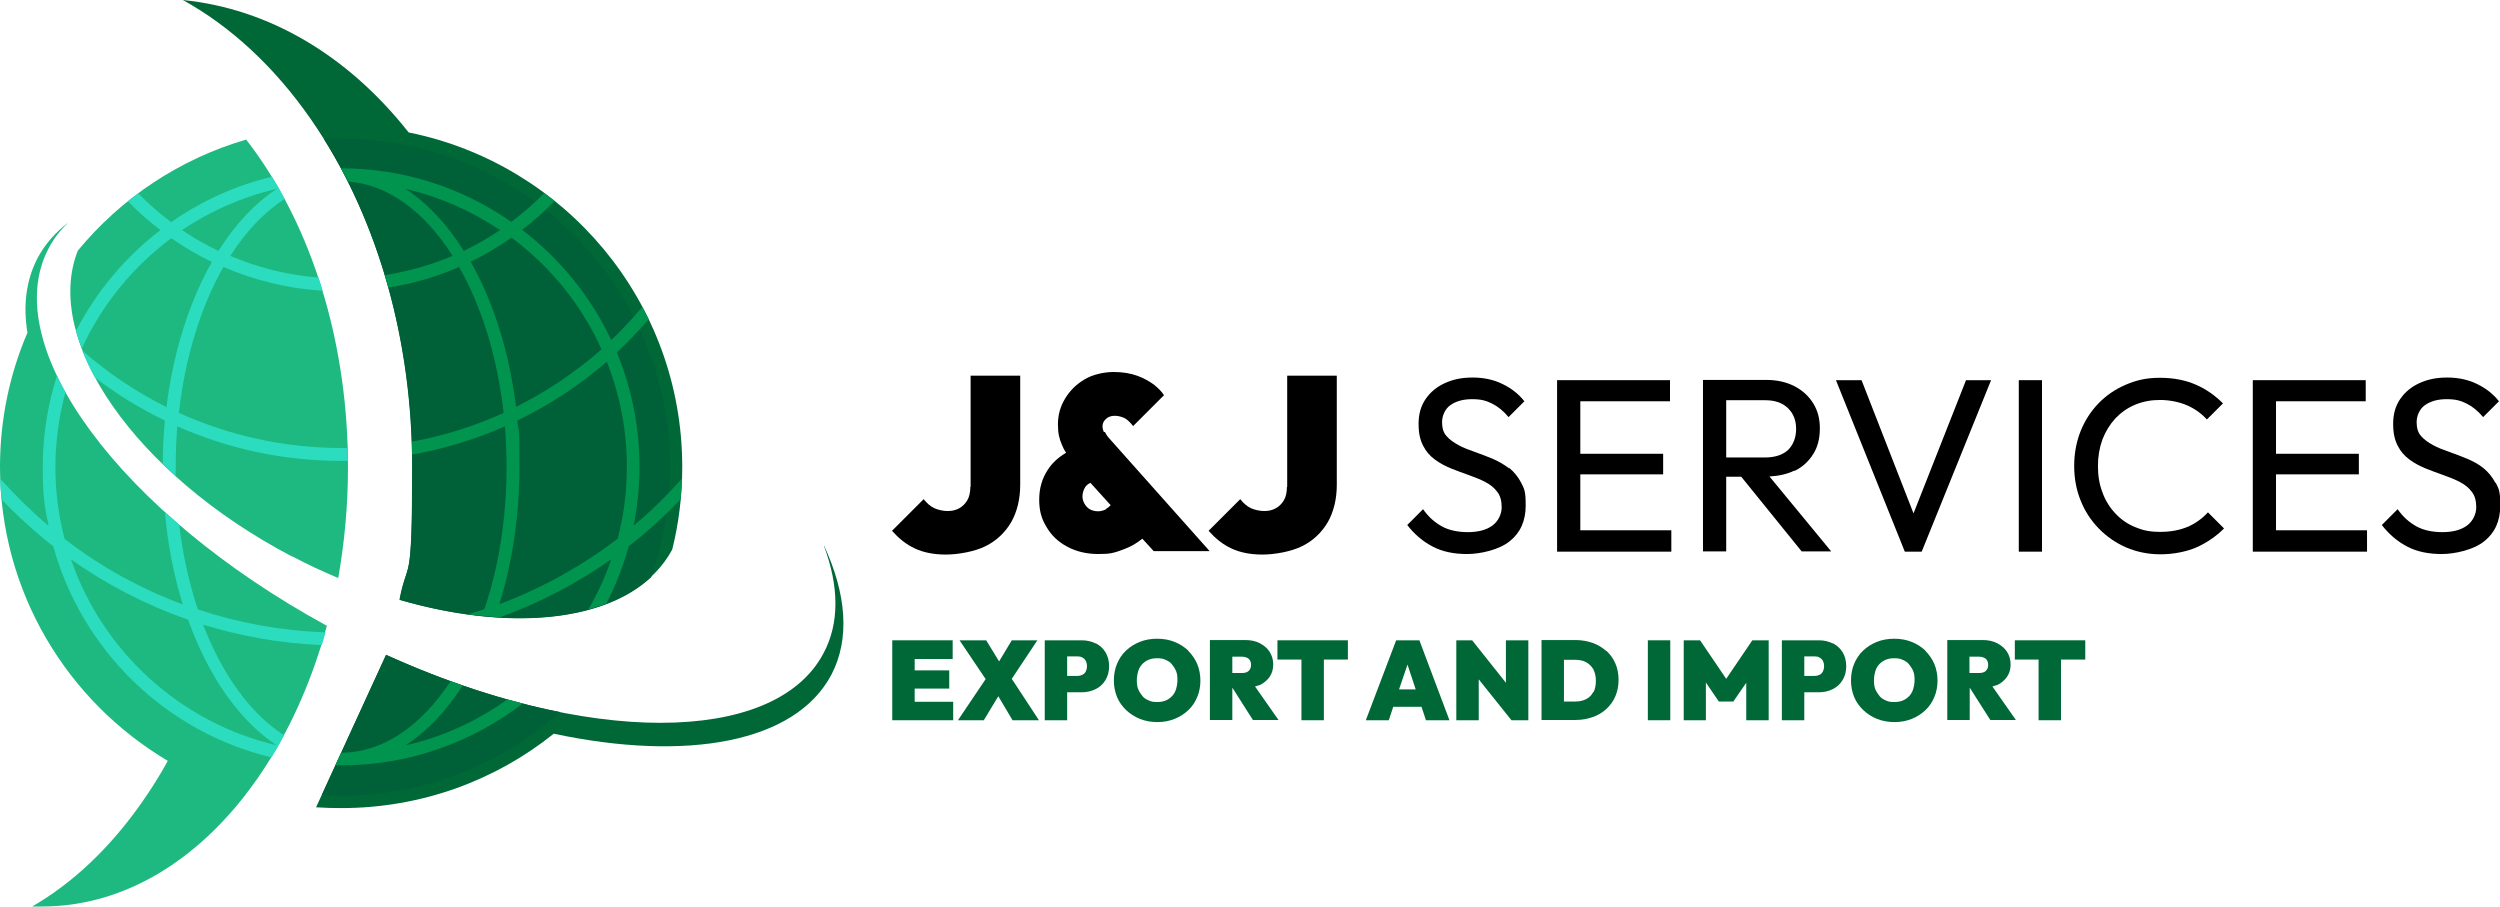 <?xml version="1.0" encoding="UTF-8"?>
<svg xmlns="http://www.w3.org/2000/svg" id="Capa_1" width="947.6" height="343.7" version="1.1" viewBox="0 0 947.6 343.7">
  <defs>
    <style>
      .st0 {
        fill: #006037;
      }

      .st1 {
        fill: #006837;
      }

      .st2 {
        fill: #1eb980;
      }

      .st3 {
        fill: #00944e;
      }

      .st4 {
        fill: #2bdcbf;
      }
    </style>
  </defs>
  <path class="st2" d="M110.6,210.8c5.8,3.1,11.7,5.8,17.6,8.3,2.4-13.6,3.7-27.6,3.7-42,0-44.6-12.1-86.6-34.1-118.1-1.5-2.1-3-4.2-4.5-6.1-25.3,7.4-47.4,22.2-63.8,42.1-13.4,33.9,21.7,84.7,81.1,115.9Z"></path>
  <path class="st1" d="M312.3,206.9c5.7,15.2,6,29.3-.2,40.8-18.7,35.2-90.7,34.7-165.8.5,0,0,0,0,0,.1l-26.5,57.7c3.1.2,6.3.3,9.5.3,30.5,0,58.5-10.5,80.6-28.2,50.3,10.7,91.5,3.5,105.2-22.3,7.2-13.7,5.7-30.8-2.8-49.1Z"></path>
  <path class="st2" d="M18.5,94c1.9-3.6,4.3-6.7,7.3-9.6-4.8,3.7-8.7,8.1-11.5,13.3-4.4,8.4-5.6,18-3.9,28.4C3.7,141.7,0,158.9,0,177c0,47.4,25.5,88.8,63.6,111.4-3,5.5-6.3,10.7-9.8,15.7-12.1,17.3-26.2,30.6-41.6,39.5,1.2,0,2.5,0,3.7,0,28.8,0,55.9-15,77.2-42.4,0,0,0,0,0,0,0,0,0-.1.1-.2.2-.3.5-.6.7-.9,0,0,0,0,0,0,1.2-1.6,2.4-3.2,3.6-4.9,10.3-14.8,18.4-31.8,24.2-50.4,0,0,0,0,0,0,.3-1,2-6.8,2.2-7.6C45.8,194.6-1.3,131.2,18.5,94Z"></path>
  <path class="st1" d="M154.9,50.2C131.7,20.8,101.8,3.3,69.3,0c18.1,10,34.6,25.2,48.4,45,.9,1.3,1.8,2.7,2.7,4,23.1,35.1,35.8,80.3,35.8,128s-1.7,34.1-4.8,50.3c47.1,13.7,89.3,7.2,103.4-19,2.5-10,3.8-20.5,3.8-31.3,0-62.7-44.6-114.9-103.7-126.8Z"></path>
  <path class="st4" d="M64.8,90.2c4.9,3.4,10.1,6.5,15.5,9.1-8.5,15-14.6,34-17.2,55-11.6-5.8-22.3-13-31.9-21.4,1.3,3.4,2.9,6.8,4.8,10.2,8.2,6.3,17.1,11.8,26.5,16.3-.5,5.4-.8,10.9-.8,16.5,1.6,1.5,3.2,3.1,4.9,4.6,0-1.2,0-2.3,0-3.5,0-5.2.2-10.4.6-15.4,19,8.4,40,13.1,62.1,13.1s1.7,0,2.5,0c0-1.6,0-3.3,0-4.9-.8,0-1.6,0-2.4,0-21.9,0-42.8-4.8-61.6-13.3,2.4-21.3,8.4-40.4,16.9-55.3,11.6,5,24.3,8.2,37.6,9-.5-1.7-1-3.3-1.6-5-11.8-.9-23-3.8-33.4-8.2,6-9.4,13-16.7,20.6-21.6-1.5-2.9-3.1-5.7-4.8-8.4-13.9,3.3-26.8,9.2-38.2,17.2-4.5-3.3-8.6-7-12.5-10.9-.4.3-.8.6-1.2.9-.6.5-1.2.9-1.8,1.4-.3.2-.6.5-.9.7,3.8,3.9,7.9,7.6,12.3,10.9-13.3,10.2-24.2,23.2-32,38.2.6,2.2,1.3,4.4,2.2,6.7,7.6-16.6,19.4-31,33.9-41.8ZM104.9,71.6c-8.3,5.4-15.7,13.4-22.1,23.5-4.8-2.3-9.4-4.9-13.8-7.9,10.7-7.2,22.9-12.6,35.8-15.6Z"></path>
  <path class="st4" d="M77.1,236.8c14.3,4.4,29.4,7.1,44.9,7.7.3-.9.9-3,1.4-4.8-16.9-.6-33.1-3.6-48.4-8.7-3.3-9.9-5.7-20.7-7.1-32.2-1.8-1.6-3.6-3.1-5.4-4.7,1.1,12.4,3.4,24.2,6.8,35-16.2-6-31.3-14.4-44.8-24.8-2.3-8.7-3.5-17.8-3.5-27.2s1.3-19.3,3.8-28.4c-1.2-2.1-2.3-4.2-3.2-6.3-3.5,10.9-5.4,22.6-5.4,34.6s.8,15.1,2.2,22.3c-6.5-5.5-12.6-11.5-18.3-17.8,0,2.4.2,4.7.4,7,0,.2,0,.5,0,.7,6.1,6.4,12.7,12.4,19.7,17.9,10.9,39.5,42.7,70.4,82.7,80,1.7-2.7,3.3-5.5,4.8-8.4-12.6-8-23.4-22.9-30.7-41.9ZM26.9,212c13.5,9.6,28.4,17.3,44.4,22.9,7.7,21.5,19.5,38.4,33.6,47.6-36.5-8.5-66-35.5-78-70.5Z"></path>
  <g>
    <path d="M367.8,184.5c0,2.1-.4,3.9-1.2,5.2-.8,1.3-1.8,2.3-3.1,3s-2.7,1-4.3,1-3.6-.4-5.1-1.1c-1.5-.7-2.8-1.9-4-3.4l-12,12c2.6,2.9,5.4,5.2,8.7,6.7,3.2,1.5,7.1,2.3,11.7,2.3s10.9-1.1,15.1-3.2c4.2-2.1,7.4-5.2,9.7-9.1,2.2-3.9,3.4-8.7,3.4-14.1v-41.4h-18.8v42.2Z"></path>
    <path d="M418.4,163.8c-.3-.7-.5-1.5-.5-2.2,0-1.1.4-2,1.3-2.8.8-.8,2-1.2,3.3-1.2s2.4.3,3.6.8c1.1.5,2.2,1.6,3.4,3.1l11.7-11.7c-.8-1.3-2.1-2.6-3.8-4-1.8-1.3-3.9-2.5-6.4-3.4-2.5-.9-5.5-1.4-8.9-1.4s-7.9.9-11,2.8c-3.2,1.9-5.6,4.3-7.4,7.3-1.8,3-2.7,6.2-2.7,9.7s.5,5.4,1.5,7.8c.4,1,.9,2,1.6,3-3,1.8-5.3,3.9-6.9,6.4-2.2,3.3-3.3,7.1-3.3,11.4s.9,7.3,2.8,10.4c1.8,3.1,4.4,5.6,7.8,7.4,3.3,1.8,7.3,2.8,11.8,2.8s5.8-.4,8.3-1.3c2.6-.9,4.8-1.9,6.6-3.2.7-.5,1.2-.9,1.8-1.3l4.3,4.7h21.2l-38.2-42.9c-.7-.8-1.2-1.6-1.5-2.3ZM419.3,193c-1,.5-2,.8-3.1.8s-2.3-.3-3.2-.8c-.9-.6-1.5-1.3-2-2.2s-.7-1.8-.7-2.7.3-2.3,1-3.4c.4-.7,1.1-1.2,2-1.7l7.7,8.5c-.6.6-1.2,1.1-1.8,1.4Z"></path>
    <path d="M487.8,184.5c0,2.1-.4,3.9-1.2,5.2-.8,1.3-1.8,2.3-3.1,3s-2.7,1-4.3,1-3.6-.4-5.1-1.1c-1.5-.7-2.8-1.9-4-3.4l-12,12c2.6,2.9,5.4,5.2,8.7,6.7,3.2,1.5,7.1,2.3,11.7,2.3s10.9-1.1,15.1-3.2c4.2-2.1,7.4-5.2,9.7-9.1,2.2-3.9,3.4-8.7,3.4-14.1v-41.4h-18.8v42.2Z"></path>
    <path d="M572,177.5c-1.9-1.4-3.9-2.6-6.2-3.6-2.2-.9-4.5-1.8-6.8-2.6s-4.4-1.6-6.2-2.6-3.4-2.1-4.5-3.4c-1.2-1.3-1.7-3.1-1.7-5.3s1-4.9,3.1-6.4c2.1-1.5,4.8-2.3,8.3-2.3s5.4.6,7.6,1.7c2.2,1.1,4.3,2.8,6.2,5.1l6-6c-2.1-2.7-4.9-4.9-8.2-6.5-3.4-1.7-7.2-2.5-11.4-2.5s-7.4.7-10.5,2.1-5.5,3.4-7.3,6c-1.8,2.6-2.7,5.7-2.7,9.4s.6,6.1,1.7,8.3c1.1,2.2,2.6,3.9,4.5,5.3,1.9,1.4,4,2.5,6.2,3.4,2.2.9,4.5,1.7,6.7,2.5,2.2.8,4.3,1.6,6.2,2.6s3.4,2.2,4.5,3.7c1.2,1.5,1.7,3.5,1.7,5.9s-1.2,5.2-3.5,6.9c-2.3,1.7-5.5,2.5-9.3,2.5s-7.2-.7-9.9-2.2c-2.7-1.5-5.1-3.6-7.1-6.5l-6,6c2.8,3.6,6,6.3,9.7,8.2,3.6,1.9,8,2.8,13,2.8s12.2-1.6,16.2-4.9c4-3.2,6-7.7,6-13.5s-.6-6.3-1.7-8.6c-1.2-2.3-2.7-4.1-4.5-5.6Z"></path>
    <polygon points="599 179.8 630.4 179.8 630.4 172 599 172 599 152.1 633 152.1 633 144.1 599 144.1 596.2 144.1 590.2 144.1 590.2 209.1 596.2 209.1 599 209.1 633.5 209.1 633.5 201 599 201 599 179.8"></polygon>
    <path d="M680.2,178.5c3.1-1.5,5.4-3.7,7.1-6.4,1.7-2.7,2.5-6,2.5-9.7s-.8-6.7-2.5-9.5c-1.7-2.7-4-4.9-7.1-6.5-3.1-1.6-6.7-2.4-10.8-2.4h-23.9v65h8.8v-28.3h5.7l22.9,28.3h11.2l-23.4-28.4c3.6-.2,6.7-.9,9.4-2.2ZM654.3,151.7h14.8c3.7,0,6.6,1,8.7,3.1s3,4.7,3,7.8-1,5.9-3,7.9c-2,1.9-5,2.9-8.8,2.9h-14.7v-21.6Z"></path>
    <polygon points="725.3 194.6 705.6 144.1 695.9 144.1 722 209.1 728.4 209.1 754.7 144.1 745.2 144.1 725.3 194.6"></polygon>
    <rect x="765.2" y="144.1" width="8.8" height="65"></rect>
    <path d="M829.4,199.6c-3,1.3-6.5,2-10.6,2s-6.6-.6-9.5-1.8c-2.9-1.2-5.4-2.9-7.5-5.2-2.1-2.2-3.8-4.9-4.9-8-1.2-3.1-1.7-6.4-1.7-10s.6-7,1.7-10c1.2-3.1,2.8-5.7,4.9-8,2.1-2.2,4.6-4,7.5-5.2,2.9-1.2,6-1.8,9.4-1.8s7.2.7,10.2,2c3,1.3,5.5,3.1,7.6,5.4l6.1-6.1c-3-3-6.4-5.4-10.3-7.1-3.9-1.7-8.4-2.6-13.6-2.6s-8.9.9-12.9,2.6c-4,1.7-7.5,4.1-10.4,7.1-2.9,3-5.2,6.6-6.8,10.6-1.6,4.1-2.4,8.4-2.4,13.1s.8,9,2.4,13c1.6,4.1,3.9,7.6,6.9,10.7,3,3.1,6.5,5.5,10.4,7.2,4,1.7,8.3,2.6,13,2.6s9.6-.9,13.6-2.6c4-1.8,7.5-4.2,10.5-7.2l-6.1-6.1c-2.1,2.3-4.6,4.1-7.6,5.5Z"></path>
    <polygon points="862.7 179.8 894.1 179.8 894.1 172 862.7 172 862.7 152.1 896.7 152.1 896.7 144.1 862.7 144.1 859.9 144.1 853.9 144.1 853.9 209.1 859.9 209.1 862.7 209.1 897.2 209.1 897.2 201 862.7 201 862.7 179.8"></polygon>
    <path d="M945.9,183.1c-1.2-2.3-2.7-4.1-4.5-5.6s-3.9-2.6-6.2-3.6c-2.2-.9-4.5-1.8-6.8-2.6s-4.4-1.6-6.2-2.6-3.4-2.1-4.5-3.4c-1.2-1.3-1.7-3.1-1.7-5.3s1-4.9,3.1-6.4c2.1-1.5,4.8-2.3,8.3-2.3s5.4.6,7.6,1.7c2.2,1.1,4.3,2.8,6.2,5.1l6-6c-2.1-2.7-4.9-4.9-8.2-6.5-3.4-1.7-7.2-2.5-11.4-2.5s-7.4.7-10.5,2.1-5.5,3.4-7.3,6c-1.8,2.6-2.7,5.7-2.7,9.4s.6,6.1,1.7,8.3c1.1,2.2,2.6,3.9,4.5,5.3,1.9,1.4,4,2.5,6.2,3.4,2.2.9,4.5,1.7,6.7,2.5,2.2.8,4.3,1.6,6.2,2.6s3.4,2.2,4.5,3.7c1.2,1.5,1.7,3.5,1.7,5.9s-1.2,5.2-3.5,6.9c-2.3,1.7-5.5,2.5-9.3,2.5s-7.2-.7-9.9-2.2c-2.7-1.5-5.1-3.6-7.1-6.5l-6,6c2.8,3.6,6,6.3,9.7,8.2,3.6,1.9,8,2.8,13,2.8s12.2-1.6,16.2-4.9c4-3.2,6-7.7,6-13.5s-.6-6.3-1.7-8.6Z"></path>
  </g>
  <g>
    <polygon class="st1" points="346.7 261 359.8 261 359.8 254.1 346.7 254.1 346.7 249.8 361.1 249.8 361.1 242.7 346.7 242.7 345.1 242.7 338.2 242.7 338.2 273 345.1 273 346.7 273 361.3 273 361.3 266 346.7 266 346.7 261"></polygon>
    <polygon class="st1" points="393.2 242.7 383.5 242.7 378.7 250.7 373.8 242.7 363.7 242.7 373.6 257.4 363.1 273 372.9 273 378.4 263.9 383.8 273 393.8 273 383.5 257.3 393.2 242.7"></polygon>
    <path class="st1" d="M415.3,243.9c-1.6-.8-3.3-1.2-5.3-1.2h-14v30.3h8.5v-10.6h5.5c2,0,3.7-.4,5.3-1.2,1.6-.8,2.8-1.9,3.7-3.4s1.4-3.2,1.4-5.3-.5-3.8-1.4-5.3c-.9-1.5-2.2-2.6-3.7-3.4ZM411.5,254.6c-.3.6-.8,1-1.3,1.2-.6.3-1.2.4-1.8.4h-3.9v-7.4h3.9c.7,0,1.3.1,1.8.4.6.3,1,.7,1.3,1.2.3.6.5,1.2.5,2.1s-.2,1.5-.5,2.1Z"></path>
    <path class="st1" d="M450.4,246.6c-1.5-1.4-3.2-2.5-5.2-3.3-2-.8-4.2-1.2-6.6-1.2s-4.6.4-6.6,1.2c-2,.8-3.7,1.9-5.2,3.3s-2.6,3.1-3.4,5c-.8,1.9-1.2,4-1.2,6.3s.4,4.3,1.2,6.3c.8,1.9,2,3.6,3.5,5,1.5,1.4,3.2,2.5,5.2,3.3,2,.8,4.2,1.2,6.6,1.2s4.5-.4,6.5-1.2,3.7-1.9,5.2-3.3c1.5-1.4,2.6-3.1,3.4-5,.8-1.9,1.2-4,1.2-6.2s-.4-4.4-1.2-6.3c-.8-1.9-2-3.6-3.4-5ZM445.4,262.2c-.6,1.2-1.5,2.2-2.7,2.9-1.2.7-2.5,1-4.1,1s-2.3-.2-3.2-.6c-.9-.4-1.8-.9-2.4-1.7s-1.2-1.6-1.6-2.6c-.4-1-.5-2.2-.5-3.4s.3-3.1.9-4.4c.6-1.2,1.5-2.2,2.7-2.9,1.2-.7,2.5-1,4.1-1s2.3.2,3.2.6c.9.4,1.8.9,2.4,1.7s1.2,1.6,1.6,2.6c.4,1,.5,2.1.5,3.4s-.3,3.1-.9,4.4Z"></path>
    <path class="st1" d="M477.3,259.8c1.6-.8,2.9-1.8,3.9-3.2s1.4-3,1.4-4.8-.5-3.4-1.4-4.8-2.2-2.4-3.7-3.2-3.4-1.2-5.5-1.2h-13.4v30.3h8.5v-12.1h.1l7.7,12.1h9.7l-8.9-12.7c.6-.2,1.2-.3,1.7-.6ZM470.6,248.9c1.2,0,2,.3,2.7.8.6.6.9,1.3.9,2.3s-.3,1.7-.9,2.3c-.6.6-1.5.8-2.7.8h-3.5v-6.2h3.5Z"></path>
    <polygon class="st1" points="493.3 242.7 484.2 242.7 484.2 250 493.3 250 493.3 273 501.8 273 501.8 250 510.9 250 510.9 242.7 501.8 242.7 493.3 242.7"></polygon>
    <path class="st1" d="M529.2,242.7l-11.5,30.3h8.7l1.7-5.1h10.7l1.7,5.1h8.9l-11.4-30.3h-8.7ZM530.3,261.3l3.2-9.4,3.1,9.4h-6.3Z"></path>
    <polygon class="st1" points="570.8 258.8 558 242.7 552 242.7 552 273 560.5 273 560.5 257.5 572.9 273 579.3 273 579.3 242.7 570.8 242.7 570.8 258.8"></polygon>
    <path class="st1" d="M608.9,246.8c-1.5-1.3-3.2-2.4-5.2-3.1-2-.7-4.2-1.1-6.6-1.1h-12.8v30.3h12.9c2.4,0,4.5-.4,6.5-1.1s3.7-1.7,5.2-3.1,2.6-2.9,3.4-4.8c.8-1.9,1.2-3.9,1.2-6.2s-.4-4.4-1.2-6.2c-.8-1.9-2-3.5-3.4-4.8ZM603.9,262.3c-.6,1.2-1.5,2.1-2.7,2.7-1.2.6-2.5.9-4.1.9h-4.3v-15.8h4.3c1.6,0,3,.3,4.1.9,1.1.6,2,1.5,2.7,2.6.6,1.2,1,2.6,1,4.4s-.3,3.2-.9,4.4Z"></path>
    <rect class="st1" x="624.6" y="242.7" width="8.5" height="30.3"></rect>
    <polygon class="st1" points="654.3 257.3 644.4 242.7 638.2 242.7 638.2 273 646.6 273 646.6 258.7 651.5 265.9 657 265.9 661.9 258.8 661.9 273 670.4 273 670.4 242.7 664.2 242.7 654.3 257.3"></polygon>
    <path class="st1" d="M694.7,243.9c-1.6-.8-3.3-1.2-5.3-1.2h-14v30.3h8.5v-10.6h5.5c2,0,3.7-.4,5.3-1.2,1.6-.8,2.8-1.9,3.7-3.4s1.4-3.2,1.4-5.3-.5-3.8-1.4-5.3c-.9-1.5-2.2-2.6-3.7-3.4ZM690.9,254.6c-.3.6-.8,1-1.3,1.2-.6.3-1.2.4-1.8.4h-3.9v-7.4h3.9c.7,0,1.3.1,1.8.4.6.3,1,.7,1.3,1.2.3.6.5,1.2.5,2.1s-.2,1.5-.5,2.1Z"></path>
    <path class="st1" d="M729.8,246.6c-1.5-1.4-3.2-2.5-5.2-3.3-2-.8-4.2-1.2-6.6-1.2s-4.6.4-6.6,1.2c-2,.8-3.7,1.9-5.2,3.3-1.5,1.4-2.6,3.1-3.4,5-.8,1.9-1.2,4-1.2,6.3s.4,4.3,1.2,6.3c.8,1.9,2,3.6,3.5,5,1.5,1.4,3.2,2.5,5.2,3.3,2,.8,4.2,1.2,6.6,1.2s4.5-.4,6.5-1.2,3.7-1.9,5.2-3.3c1.5-1.4,2.6-3.1,3.4-5,.8-1.9,1.2-4,1.2-6.2s-.4-4.4-1.2-6.3c-.8-1.9-2-3.6-3.4-5ZM724.8,262.2c-.6,1.2-1.5,2.2-2.7,2.9-1.2.7-2.5,1-4.1,1s-2.3-.2-3.2-.6c-.9-.4-1.8-.9-2.4-1.7s-1.2-1.6-1.6-2.6c-.4-1-.5-2.2-.5-3.4s.3-3.1.9-4.4c.6-1.2,1.5-2.2,2.7-2.9,1.2-.7,2.5-1,4.1-1s2.3.2,3.2.6c.9.4,1.8.9,2.4,1.7s1.2,1.6,1.6,2.6c.4,1,.5,2.1.5,3.4s-.3,3.1-.9,4.4Z"></path>
    <path class="st1" d="M756.8,259.8c1.6-.8,2.9-1.8,3.9-3.2s1.4-3,1.4-4.8-.5-3.4-1.4-4.8-2.2-2.4-3.7-3.2-3.4-1.2-5.5-1.2h-13.4v30.3h8.5v-12.1h.1l7.7,12.1h9.7l-8.9-12.7c.6-.2,1.2-.3,1.7-.6ZM750,248.9c1.2,0,2,.3,2.7.8.6.6.9,1.3.9,2.3s-.3,1.7-.9,2.3c-.6.6-1.5.8-2.7.8h-3.5v-6.2h3.5Z"></path>
    <polygon class="st1" points="790.4 242.7 781.2 242.7 772.7 242.7 763.7 242.7 763.7 250 772.7 250 772.7 273 781.2 273 781.2 250 790.4 250 790.4 242.7"></polygon>
  </g>
  <g>
    <path class="st0" d="M146.3,248.3l-24.3,53c.3,0,.5.1.8.1,2.2.1,4.3.2,6.5.2,31.9,0,60.9-12,83-31.7-20.8-4.1-43.2-11.4-66-21.7,0,0,0,0,0,.1Z"></path>
    <path class="st0" d="M129.3,52.5c-2.2,0-4.4,0-6.5.2h0c21.6,34.5,33.5,78.3,33.5,124.4s-1.7,34.1-4.8,50.3c40.1,11.6,76.6,8.7,95.3-8.6,4.6-13,7.2-27.1,7.2-41.7,0-68.8-55.8-124.5-124.5-124.5Z"></path>
  </g>
  <path class="st3" d="M171.5,97c-8.1,3.4-16.7,5.9-25.7,7.3.5,1.6.9,3.1,1.4,4.7,9.4-1.5,18.4-4.1,26.8-7.8,8.5,14.9,14.5,34,16.9,55.3-11,5-22.6,8.7-34.8,10.9,0,1.6.1,3.3.1,4.9,12.3-2.2,24.1-5.8,35.2-10.7.4,5,.6,10.2.6,15.4,0,19.6-3,38.1-8.4,53.9-2,.7-4.1,1.3-6.2,1.9,4.1.6,8.1.9,12.1,1.2,15.1-5.5,29.3-12.9,42.2-22-2.3,6.7-5.2,13-8.7,19,2.3-.6,4.6-1.4,6.8-2.2,3.6-6.9,6.4-14.1,8.5-21.7,7-5.5,13.6-11.4,19.7-17.9.2-2.6.4-5.2.5-7.8-5.7,6.4-11.8,12.4-18.3,17.8,1.4-7.2,2.2-14.6,2.2-22.3,0-15.3-3.1-30-8.6-43.3,4.3-4,8.3-8.2,12.1-12.6-.3-.6-.6-1.1-.9-1.7-.5-.9-.9-1.8-1.4-2.7,0,0-.1-.2-.1-.3-3.7,4.4-7.6,8.6-11.8,12.6-7.8-16.5-19.4-30.8-33.8-41.8,4.4-3.3,8.5-7,12.3-10.9,0,0-.2-.1-.3-.2-.6-.5-1.3-1-1.9-1.5-.6-.4-1.1-.9-1.7-1.3-3.9,4-8.1,7.6-12.5,10.9-18.3-12.8-40.6-20.3-64.5-20.3s0,0,0,0c.9,1.6,1.7,3.3,2.6,5,15.2,1.1,29.1,11.5,39.6,28.1ZM237.6,177c0,9.4-1.2,18.5-3.5,27.2-13.5,10.3-28.6,18.7-44.8,24.8,4.8-15.6,7.6-33.2,7.6-52s-.3-11.9-.8-17.6c12.3-5.9,23.7-13.5,33.9-22.3,4.9,12.3,7.6,25.8,7.6,39.9ZM228,132.4c-9.8,8.6-20.7,16-32.4,21.8-2.6-21.1-8.7-40-17.2-55,5.4-2.6,10.6-5.7,15.5-9.1,14.7,10.9,26.5,25.4,34.1,42.3ZM189.6,87.2c-4.4,2.9-9,5.6-13.8,7.9-6.3-10.1-13.8-18.1-22.1-23.5,13,3,25.1,8.4,35.8,15.6Z"></path>
  <path class="st3" d="M198.3,266.7c-2-.5-4-1.1-6-1.6-11.4,8.2-24.4,14.2-38.5,17.4,8.1-5.3,15.4-13,21.6-22.7-1.5-.5-3-1.1-4.6-1.6-11.1,16.9-25.6,27.1-41.5,27.1s0,0,0,0l-2.2,4.8c.7,0,1.5,0,2.2,0,25.9,0,49.8-8.8,68.9-23.5Z"></path>
</svg>
